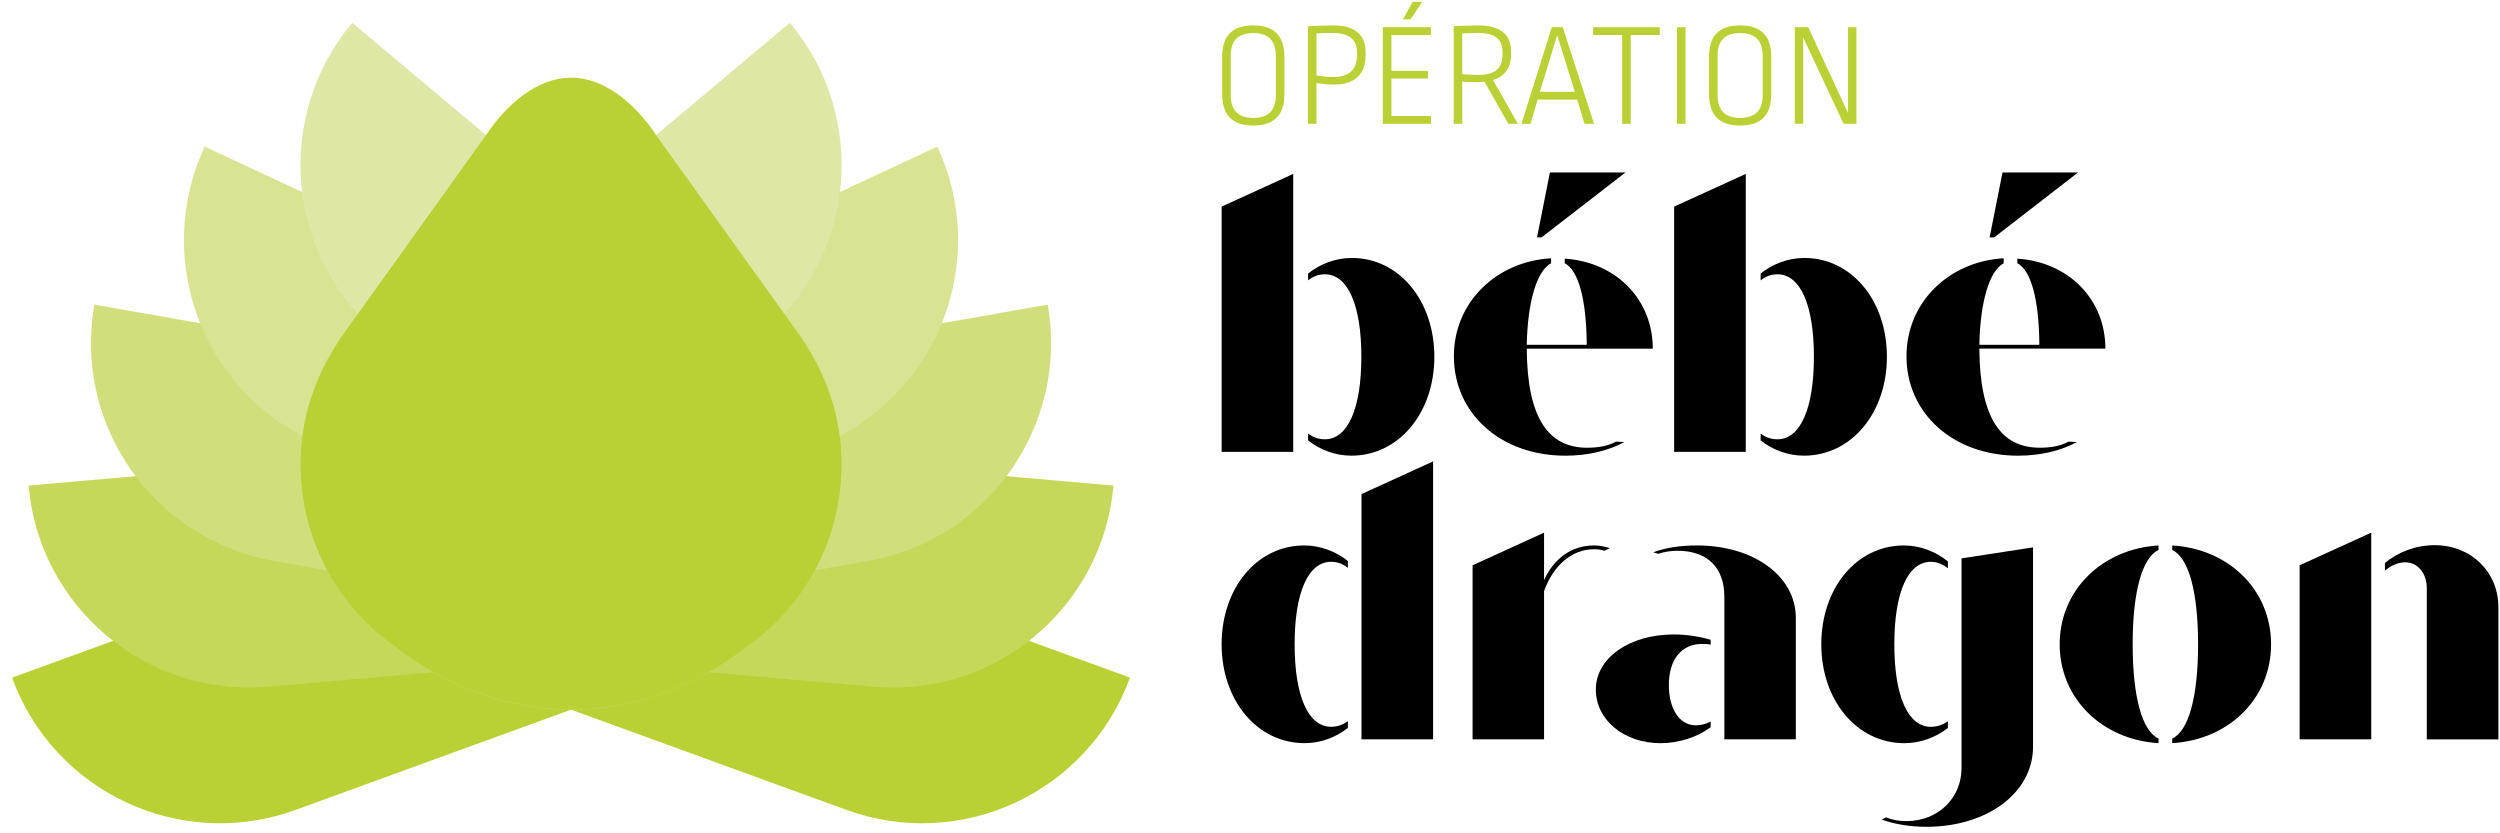 <svg xmlns="http://www.w3.org/2000/svg" width="177" height="59" viewBox="0 0 177 59" fill="none"><g id="Group"><g id="Group_2"><g id="Group_3"><g id="Group_4"><g id="Group_5"><path id="Vector" d="M134.979 25.22C134.979 21.377 138.015 18.5 141.86 18.287V18.635C140.811 19.2 140.193 21.485 140.139 24.414H144.386C144.361 21.162 143.794 19.146 142.827 18.635V18.312C146.482 18.553 149.062 21.216 149.062 24.683H140.139C140.167 29.6 141.67 31.698 144.412 31.698C145.166 31.698 145.864 31.591 146.454 31.267L147.046 31.296C145.915 31.914 144.466 32.263 142.881 32.263C138.259 32.26 134.979 29.252 134.979 25.22ZM140.865 16.807L141.778 12.21H147.128L141.188 16.807H140.865Z" fill="black"></path></g></g><path id="Vector_2" d="M133.593 25.262C133.593 21.279 131.09 18.263 127.751 18.263C126.594 18.263 125.489 18.694 124.655 19.366V19.851C125.004 19.556 125.435 19.42 125.84 19.42C127.456 19.42 128.425 21.574 128.425 25.26C128.425 28.947 127.456 31.102 125.84 31.102C125.409 31.102 125.006 30.968 124.655 30.699V31.183C125.517 31.855 126.566 32.261 127.725 32.261C131.064 32.261 133.593 29.247 133.593 25.262Z" fill="black"></path><g id="Group_6"><g id="Group_7"><path id="Vector_3" d="M118.53 14.627L123.6 12.312V31.991H118.53V14.627Z" fill="black"></path></g></g><g id="Group_8"><g id="Group_9"><path id="Vector_4" d="M102.935 25.22C102.935 21.378 105.971 18.5 109.816 18.287V18.636C108.767 19.2 108.149 21.485 108.095 24.414H112.342C112.317 21.162 111.75 19.146 110.783 18.636V18.312C114.438 18.554 117.018 21.216 117.018 24.684H108.095C108.123 29.601 109.626 31.699 112.368 31.699C113.122 31.699 113.82 31.591 114.41 31.268L115.002 31.296C113.871 31.914 112.422 32.263 110.837 32.263C106.213 32.261 102.935 29.252 102.935 25.22ZM108.821 16.807L109.734 12.211H115.084L109.142 16.807H108.821Z" fill="black"></path></g></g><path id="Vector_5" d="M101.552 25.262C101.552 21.279 99.049 18.263 95.71 18.263C94.553 18.263 93.448 18.694 92.614 19.366V19.851C92.963 19.556 93.394 19.42 93.799 19.42C95.415 19.42 96.384 21.574 96.384 25.26C96.384 28.947 95.415 31.102 93.799 31.102C93.368 31.102 92.966 30.968 92.614 30.699V31.183C93.476 31.855 94.525 32.261 95.684 32.261C99.02 32.261 101.552 29.247 101.552 25.262Z" fill="black"></path><g id="Group_10"><g id="Group_11"><path id="Vector_6" d="M86.491 14.627L91.56 12.312V31.991H86.491V14.627Z" fill="black"></path></g></g></g><g id="Group_12"><g id="Group_13"><path id="Vector_7" d="M90.936 4.044V6.643C90.936 8.094 90.269 8.888 88.733 8.888C87.187 8.888 86.529 8.094 86.529 6.643V4.044C86.529 2.634 87.145 1.798 88.733 1.798C90.311 1.801 90.936 2.634 90.936 4.044ZM87.136 3.941V6.739C87.136 7.814 87.667 8.347 88.733 8.347C89.798 8.347 90.329 7.816 90.329 6.739V3.95C90.329 2.885 89.807 2.342 88.733 2.342C87.658 2.344 87.136 2.875 87.136 3.941Z" fill="#BBD034"></path><path id="Vector_8" d="M96.684 3.7V3.92C96.684 5.236 95.954 5.987 94.408 5.987C94.052 5.987 93.72 5.957 93.207 5.882V8.764H92.601V1.862C93.05 1.831 93.614 1.81 94.333 1.798C95.942 1.789 96.684 2.468 96.684 3.7ZM93.207 2.363V5.348C93.678 5.421 94.01 5.453 94.375 5.453C95.534 5.453 96.078 4.91 96.078 3.899V3.732C96.078 2.803 95.546 2.332 94.312 2.332C93.853 2.332 93.467 2.353 93.207 2.363Z" fill="#BBD034"></path><path id="Vector_9" d="M101.311 2.48H98.513V5.018H101.102V5.561H98.513V8.214H101.311V8.767H97.906V1.927H101.311V2.48ZM99.859 1.372H99.328L100.016 0.129H100.695L99.859 1.372Z" fill="#BBD034"></path><path id="Vector_10" d="M106.985 3.639V3.889C106.985 4.746 106.547 5.413 105.7 5.664L107.465 8.764H106.786L105.105 5.788C104.749 5.83 104.166 5.83 103.529 5.779V8.764H102.923V1.852C103.539 1.831 104.091 1.801 104.667 1.801C106.285 1.801 106.985 2.498 106.985 3.639ZM103.527 2.362V5.254C103.986 5.285 104.372 5.306 104.677 5.306C105.866 5.306 106.379 4.805 106.379 3.866V3.678C106.379 2.779 105.857 2.332 104.646 2.332C104.414 2.332 103.82 2.353 103.527 2.362Z" fill="#BBD034"></path><path id="Vector_11" d="M112.857 8.764H112.188L111.665 7.053H108.867L108.355 8.764H107.718L109.87 1.925H110.642L112.857 8.764ZM109.024 6.498H111.499L110.247 2.489L109.024 6.498Z" fill="#BBD034"></path><path id="Vector_12" d="M117.514 2.48H115.456V8.766H114.849V2.48H112.791V1.927H117.511V2.48H117.514Z" fill="#BBD034"></path><path id="Vector_13" d="M119.334 8.764H118.728V1.925H119.334V8.764Z" fill="#BBD034"></path><path id="Vector_14" d="M125.406 4.044V6.643C125.406 8.094 124.738 8.888 123.202 8.888C121.657 8.888 120.999 8.094 120.999 6.643V4.044C120.999 2.634 121.615 1.798 123.202 1.798C124.78 1.801 125.406 2.634 125.406 4.044ZM121.605 3.941V6.739C121.605 7.814 122.137 8.347 123.202 8.347C124.268 8.347 124.799 7.816 124.799 6.739V3.95C124.799 2.885 124.277 2.342 123.202 2.342C122.128 2.342 121.605 2.875 121.605 3.941Z" fill="#BBD034"></path><path id="Vector_15" d="M127.665 2.655V8.764H127.07V1.925H128.021L130.84 8.001V1.925H131.435V8.764H130.526L127.665 2.655Z" fill="#BBD034"></path></g></g><g id="Group_14"><g id="Group_15"><g id="Group_16"><path id="Vector_16" d="M86.491 45.617C86.491 41.634 88.994 38.618 92.333 38.618C93.49 38.618 94.595 39.049 95.428 39.721V40.205C95.08 39.91 94.649 39.775 94.244 39.775C92.628 39.775 91.659 41.929 91.659 45.614C91.659 49.302 92.628 51.456 94.244 51.456C94.675 51.456 95.077 51.323 95.428 51.053V51.538C94.567 52.21 93.518 52.615 92.359 52.615C89.022 52.615 86.491 49.602 86.491 45.617Z" fill="black"></path><path id="Vector_17" d="M104.259 40.023L109.319 37.712V41.067C110.019 39.533 111.283 38.618 112.845 38.618C113.276 38.618 113.625 38.697 113.976 38.807L113.599 38.995C113.358 38.915 113.114 38.887 112.845 38.887C111.283 38.887 109.965 40.044 109.319 41.849V52.346H104.259V40.023Z" fill="black"></path><path id="Vector_18" d="M112.985 48.822C112.985 46.588 115.355 44.919 118.504 44.919C119.445 44.919 120.389 45.08 121.115 45.296V45.645C120.925 45.591 120.712 45.591 120.497 45.591C119.071 45.591 118.155 46.668 118.155 48.499C118.155 50.194 118.909 51.353 120.066 51.353C120.443 51.353 120.82 51.245 121.115 51.084V51.486C120.174 52.187 118.881 52.617 117.561 52.617C114.976 52.615 112.985 50.974 112.985 48.822ZM122.082 42.226C122.082 40.18 120.871 38.995 118.771 38.995C118.261 38.995 117.802 39.075 117.399 39.21L117.05 39.103C117.912 38.779 118.961 38.618 120.145 38.618C124.21 38.618 127.144 40.826 127.144 43.732V52.346H122.084V42.226H122.082Z" fill="black"></path><path id="Vector_19" d="M128.948 45.617C128.948 41.634 131.451 38.618 134.79 38.618C135.947 38.618 137.05 39.049 137.911 39.749V40.233C137.534 39.938 137.132 39.777 136.701 39.777C135.085 39.777 134.118 41.931 134.118 45.617C134.118 49.304 135.088 51.458 136.701 51.458C137.132 51.458 137.562 51.325 137.911 51.056V51.54C137.05 52.212 135.973 52.617 134.816 52.617C131.477 52.615 128.948 49.602 128.948 45.617ZM133.226 58.026L133.549 57.865C133.952 58.054 134.437 58.134 134.975 58.134C137.209 58.134 138.878 56.518 138.878 54.364V39.533L143.938 38.754V52.884C143.938 56.115 140.707 58.537 136.401 58.537C135.219 58.539 134.116 58.349 133.226 58.026Z" fill="black"></path><path id="Vector_20" d="M145.825 45.617C145.825 41.795 148.813 38.861 152.824 38.618V38.941C151.667 39.48 150.993 41.875 150.993 45.617C150.993 49.358 151.665 51.753 152.824 52.292V52.615C148.813 52.374 145.825 49.44 145.825 45.617ZM153.793 52.292C154.95 51.753 155.624 49.358 155.624 45.617C155.624 41.875 154.952 39.48 153.793 38.941V38.618C157.83 38.859 160.792 41.795 160.792 45.617C160.792 49.44 157.83 52.372 153.793 52.615V52.292Z" fill="black"></path></g></g><g id="Group_17"><g id="Group_18"><path id="Vector_21" d="M96.394 34.981L101.463 32.666V52.345H96.394V34.981Z" fill="black"></path></g></g><path id="Vector_22" d="M162.813 40.023L167.883 37.712V52.346H162.813V40.023ZM171.819 41.645C171.819 40.594 171.172 39.812 170.308 39.812C169.796 39.812 169.283 40.027 168.852 40.404V39.866C169.768 39.084 171.037 38.599 172.383 38.599C174.945 38.599 176.886 40.486 176.886 42.994V52.348H171.816V41.645H171.819Z" fill="black"></path></g></g><g id="Group_19"><g id="Group_20"><path id="Vector_23" d="M53.047 45.651C50.087 37.522 41.099 33.331 32.967 36.288L0.852 47.977C3.811 56.106 12.8 60.3 20.932 57.34L53.047 45.651Z" fill="#BBD034"></path><path id="Vector_24" d="M53.042 45.64C52.288 37.021 44.687 30.645 36.069 31.399L2.021 34.377C2.775 42.996 10.373 49.372 18.995 48.618L53.042 45.64Z" fill="#C7D759"></path><path id="Vector_25" d="M53.05 45.649C54.553 37.128 48.861 29.004 40.34 27.5L6.682 21.567C5.179 30.088 10.869 38.212 19.392 39.716L53.05 45.649Z" fill="#D2DE7C"></path><path id="Vector_26" d="M53.049 45.642C56.706 37.801 53.311 28.479 45.469 24.824L14.494 10.38C10.837 18.221 14.23 27.543 22.074 31.198L53.049 45.642Z" fill="#D9E392"></path><path id="Vector_27" d="M53.051 45.654C58.612 39.025 57.748 29.144 51.12 23.583L24.938 1.614C19.377 8.242 20.241 18.123 26.869 23.684L53.051 45.654Z" fill="#DFE7A6"></path></g><g id="Group_21"><path id="Vector_28" d="M27.811 45.651C30.77 37.521 39.759 33.33 47.891 36.288L80.006 47.976C77.046 56.105 68.058 60.299 59.926 57.339L27.811 45.651Z" fill="#BBD034"></path><path id="Vector_29" d="M27.815 45.639C28.569 37.02 36.17 30.645 44.789 31.399L78.835 34.377C78.082 42.996 70.484 49.372 61.862 48.618L27.815 45.639Z" fill="#C7D759"></path><path id="Vector_30" d="M27.812 45.649C26.309 37.128 32.001 29.003 40.521 27.5L74.18 21.564C75.683 30.085 69.993 38.21 61.47 39.713L27.812 45.649Z" fill="#D2DE7C"></path><path id="Vector_31" d="M27.808 45.642C24.151 37.8 27.546 28.479 35.388 24.824L66.363 10.379C70.02 18.221 66.627 27.542 58.783 31.197L27.808 45.642Z" fill="#D9E392"></path><path id="Vector_32" d="M27.809 45.653C22.248 39.025 23.112 29.144 29.741 23.583L55.922 1.613C61.483 8.242 60.62 18.123 53.991 23.683L27.809 45.653Z" fill="#DFE7A6"></path></g><path id="Vector_33" d="M53.041 45.642C53.041 45.642 47.864 50.245 40.428 50.245C32.991 50.245 27.814 45.642 27.814 45.642" fill="#D2DE7C"></path><path id="Vector_34" d="M57.922 39.938C57.847 40.088 57.761 40.233 57.681 40.38C56.588 42.404 55.047 44.221 53.052 45.651L53.05 45.649L53.022 45.658C52.916 45.749 51.895 46.623 50.167 47.592C47.929 48.847 44.527 50.24 40.432 50.24C36.337 50.24 32.934 48.845 30.696 47.592C28.968 46.623 27.945 45.749 27.842 45.658L27.814 45.649L27.811 45.651C25.819 44.221 24.276 42.401 23.182 40.38C23.103 40.233 23.016 40.088 22.941 39.938C21.815 37.685 21.251 35.197 21.286 32.691C21.295 32.075 21.335 31.46 21.417 30.846C21.707 28.669 22.473 26.529 23.714 24.569C23.878 24.309 24.032 24.044 24.212 23.791L25.353 22.199L28.987 17.132L31.157 14.107L34.417 9.562C34.417 9.562 34.637 9.207 35.028 8.708C35.969 7.518 37.929 5.5 40.432 5.5C42.932 5.5 44.895 7.516 45.836 8.705C46.229 9.202 46.449 9.56 46.449 9.56L49.709 14.105L51.879 17.13L55.513 22.197L56.653 23.789C56.834 24.042 56.988 24.306 57.152 24.566C58.393 26.529 59.159 28.666 59.449 30.844C59.531 31.457 59.571 32.073 59.58 32.689C59.611 35.197 59.049 37.685 57.922 39.938Z" fill="#BBD034"></path></g></g></svg>